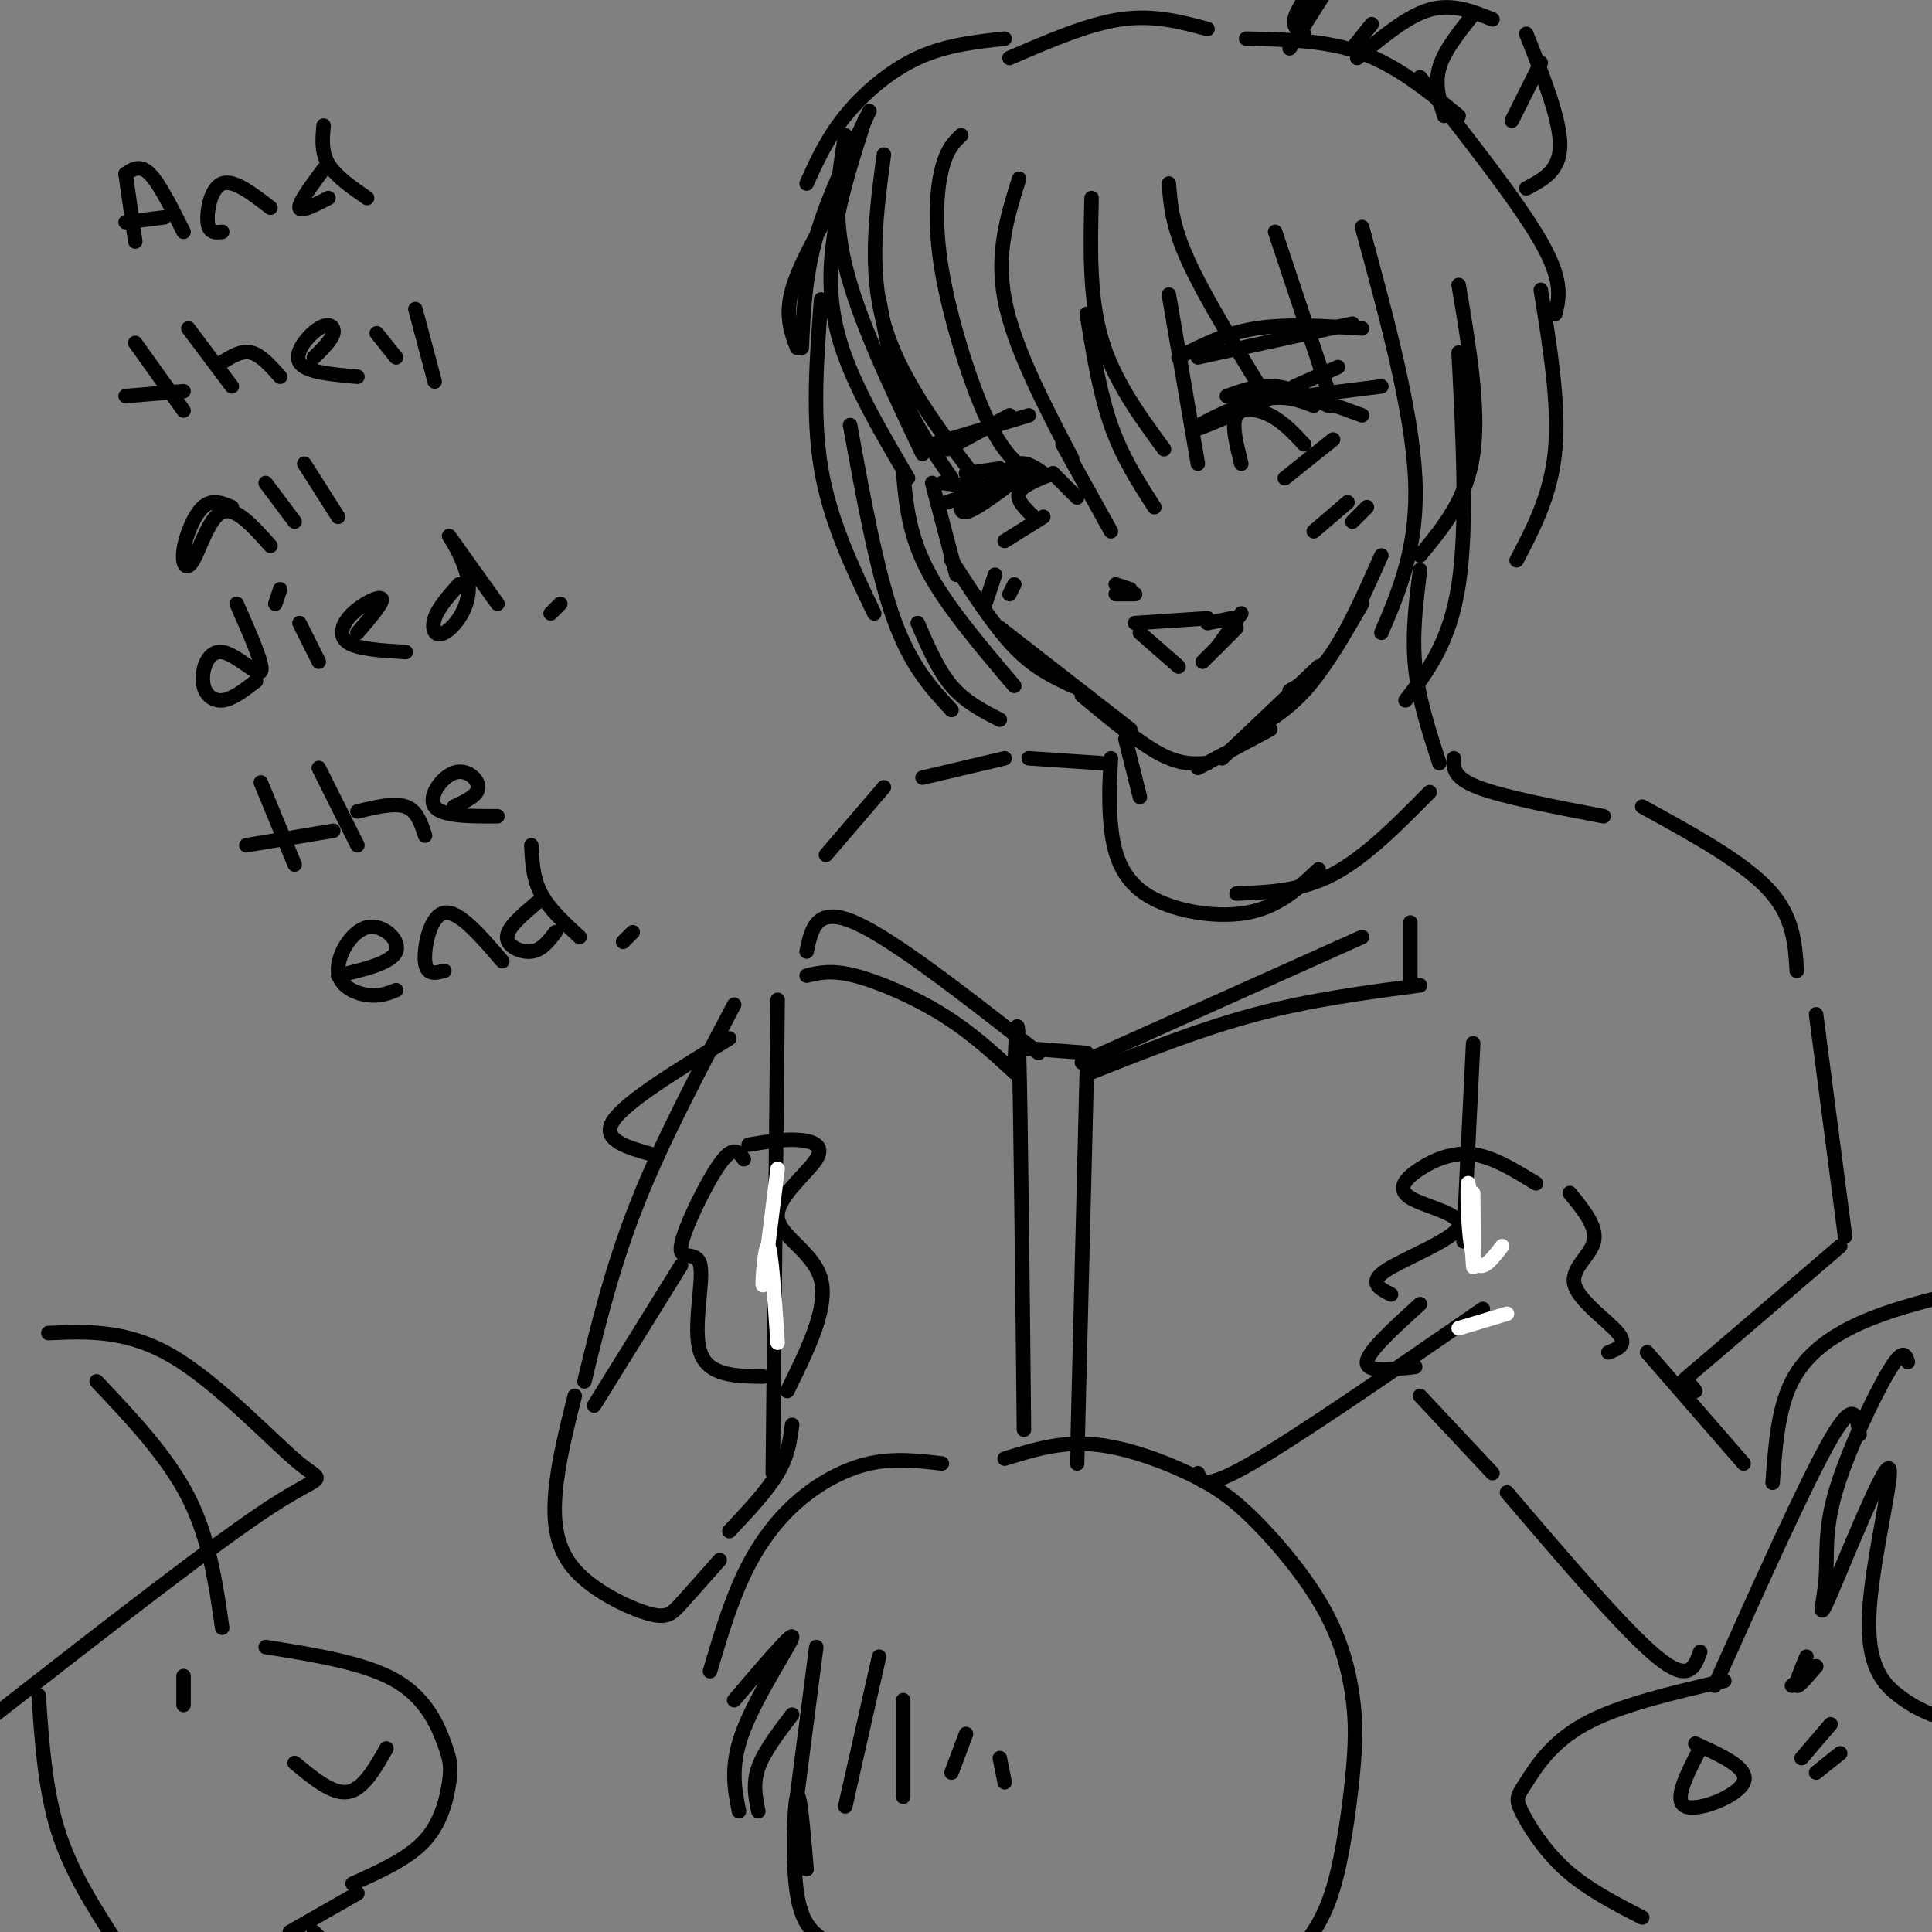 <svg viewBox='0 0 400 400' version='1.1' xmlns='http://www.w3.org/2000/svg' xmlns:xlink='http://www.w3.org/1999/xlink'><rect x="0" y="0" width="400" height="400" fill="#808080" stroke="none"/><g fill='none' stroke='rgb(0,0,0)' stroke-width='3' stroke-linecap='round' stroke-linejoin='round'><path d='M175,28c-1.333,8.000 -2.667,16.000 0,27c2.667,11.000 9.333,25.000 16,39'/><path d='M193,100c0.000,0.000 5.000,19.000 5,19'/><path d='M197,116c4.417,6.833 8.833,13.667 13,18c4.167,4.333 8.083,6.167 12,8'/><path d='M207,130c0.000,0.000 27.000,21.000 27,21'/><path d='M224,144c5.833,4.833 11.667,9.667 16,12c4.333,2.333 7.167,2.167 10,2'/><path d='M248,159c0.000,0.000 15.000,-8.000 15,-8'/><path d='M253,157c0.000,0.000 20.000,-19.000 20,-19'/><path d='M260,151c3.667,-2.333 7.333,-4.667 11,-9c3.667,-4.333 7.333,-10.667 11,-17'/><path d='M267,143c2.917,-1.667 5.833,-3.333 9,-8c3.167,-4.667 6.583,-12.333 10,-20'/><path d='M236,131c0.000,0.000 8.000,7.000 8,7'/><path d='M235,129c0.000,0.000 15.000,-1.000 15,-1'/><path d='M250,129c0.000,0.000 5.000,-1.000 5,-1'/><path d='M257,127c0.000,0.000 -5.000,7.000 -5,7'/><path d='M256,130c0.000,0.000 -7.000,7.000 -7,7'/><path d='M254,82c3.250,-1.167 6.500,-2.333 10,-2c3.500,0.333 7.250,2.167 11,4'/><path d='M264,82c-8.356,3.644 -16.711,7.289 -17,7c-0.289,-0.289 7.489,-4.511 13,-6c5.511,-1.489 8.756,-0.244 12,1'/><path d='M257,84c3.417,-1.167 6.833,-2.333 11,-2c4.167,0.333 9.083,2.167 14,4'/><path d='M270,82c0.000,0.000 16.000,-2.000 16,-2'/><path d='M268,80c0.000,0.000 9.000,-4.000 9,-4'/><path d='M244,74c4.833,-2.500 9.667,-5.000 16,-6c6.333,-1.000 14.167,-0.500 22,0'/><path d='M280,67c0.000,0.000 -32.000,7.000 -32,7'/><path d='M276,91c0.000,0.000 -10.000,8.000 -10,8'/><path d='M257,96c-1.044,-4.089 -2.089,-8.178 -1,-10c1.089,-1.822 4.311,-1.378 7,0c2.689,1.378 4.844,3.689 7,6'/><path d='M216,98c-1.667,-1.167 -3.333,-2.333 -5,-2c-1.667,0.333 -3.333,2.167 -5,4'/><path d='M212,98c-5.012,3.821 -10.024,7.643 -12,8c-1.976,0.357 -0.917,-2.750 3,-5c3.917,-2.250 10.690,-3.643 10,-3c-0.690,0.643 -8.845,3.321 -17,6'/><path d='M204,101c0.000,0.000 -9.000,-1.000 -9,-1'/><path d='M207,97c0.000,0.000 -7.000,1.000 -7,1'/><path d='M213,86c0.000,0.000 -20.000,6.000 -20,6'/><path d='M209,86c0.000,0.000 -13.000,7.000 -13,7'/><path d='M208,112c0.000,0.000 8.000,-5.000 8,-5'/><path d='M214,107c-1.833,-1.750 -3.667,-3.500 -3,-5c0.667,-1.500 3.833,-2.750 7,-4'/><path d='M218,98c0.000,0.000 5.000,5.000 5,5'/><path d='M220,92c0.000,0.000 10.000,18.000 10,18'/><path d='M231,121c0.000,0.000 3.000,1.000 3,1'/><path d='M231,123c0.000,0.000 4.000,0.000 4,0'/><path d='M206,119c0.000,0.000 -2.000,6.000 -2,6'/><path d='M210,121c0.000,0.000 -1.000,2.000 -1,2'/><path d='M279,104c0.000,0.000 -7.000,6.000 -7,6'/><path d='M283,105c0.000,0.000 -3.000,3.000 -3,3'/><path d='M179,25c-2.333,7.244 -4.667,14.489 -6,22c-1.333,7.511 -1.667,15.289 1,24c2.667,8.711 8.333,18.356 14,28'/><path d='M197,99c-3.750,-5.417 -7.500,-10.833 -10,-17c-2.500,-6.167 -3.750,-13.083 -5,-20'/><path d='M183,32c-1.583,11.917 -3.167,23.833 0,35c3.167,11.167 11.083,21.583 19,32'/><path d='M199,28c-1.476,1.405 -2.952,2.810 -4,7c-1.048,4.190 -1.667,11.167 0,21c1.667,9.833 5.619,22.524 9,30c3.381,7.476 6.190,9.738 9,12'/><path d='M211,37c-2.417,7.667 -4.833,15.333 -3,25c1.833,9.667 7.917,21.333 14,33'/><path d='M239,105c-3.333,-5.167 -6.667,-10.333 -9,-17c-2.333,-6.667 -3.667,-14.833 -5,-23'/><path d='M226,41c-0.250,10.167 -0.500,20.333 2,29c2.500,8.667 7.750,15.833 13,23'/><path d='M248,96c0.000,0.000 -6.000,-35.000 -6,-35'/><path d='M242,38c0.333,4.333 0.667,8.667 4,16c3.333,7.333 9.667,17.667 16,28'/><path d='M264,48c0.000,0.000 12.000,36.000 12,36'/><path d='M282,47c5.167,19.000 10.333,38.000 11,52c0.667,14.000 -3.167,23.000 -7,32'/><path d='M302,73c0.917,18.000 1.833,36.000 0,48c-1.833,12.000 -6.417,18.000 -11,24'/><path d='M302,59c2.167,12.833 4.333,25.667 3,35c-1.333,9.333 -6.167,15.167 -11,21'/><path d='M187,98c0.583,6.333 1.167,12.667 5,20c3.833,7.333 10.917,15.667 18,24'/><path d='M207,149c-3.583,-1.833 -7.167,-3.667 -10,-7c-2.833,-3.333 -4.917,-8.167 -7,-13'/><path d='M197,147c-4.250,-4.583 -8.500,-9.167 -12,-19c-3.500,-9.833 -6.250,-24.917 -9,-40'/><path d='M181,127c-4.583,-9.583 -9.167,-19.167 -11,-30c-1.833,-10.833 -0.917,-22.917 0,-35'/><path d='M165,72c-1.250,-3.333 -2.500,-6.667 -1,-12c1.500,-5.333 5.750,-12.667 10,-20'/><path d='M258,8c8.333,0.167 16.667,0.333 24,3c7.333,2.667 13.667,7.833 20,13'/><path d='M294,16c10.167,12.917 20.333,25.833 25,34c4.667,8.167 3.833,11.583 3,15'/><path d='M319,60c1.917,11.833 3.833,23.667 3,33c-0.833,9.333 -4.417,16.167 -8,23'/><path d='M208,8c-6.111,0.667 -12.222,1.333 -18,4c-5.778,2.667 -11.222,7.333 -15,12c-3.778,4.667 -5.889,9.333 -8,14'/><path d='M180,23c-4.333,8.917 -8.667,17.833 -11,26c-2.333,8.167 -2.667,15.583 -3,23'/><path d='M250,6c-5.583,-1.500 -11.167,-3.000 -18,-2c-6.833,1.000 -14.917,4.500 -23,8'/><path d='M316,39c3.500,-1.833 7.000,-3.667 7,-9c0.000,-5.333 -3.500,-14.167 -7,-23'/><path d='M309,4c-4.167,-1.667 -8.333,-3.333 -13,-2c-4.667,1.333 -9.833,5.667 -15,10'/><path d='M305,3c-3.000,3.750 -6.000,7.500 -7,11c-1.000,3.500 0.000,6.750 1,10'/><path d='M319,13c0.000,0.000 -6.000,12.000 -6,12'/><path d='M270,7c-1.167,-0.667 -2.333,-1.333 -2,-3c0.333,-1.667 2.167,-4.333 4,-7'/><path d='M267,10c0.000,0.000 7.000,-11.000 7,-11'/><path d='M280,10c0.000,0.000 4.000,-5.000 4,-5'/><path d='M294,118c-0.833,6.667 -1.667,13.333 -1,20c0.667,6.667 2.833,13.333 5,20'/><path d='M233,153c0.000,0.000 3.000,12.000 3,12'/><path d='M230,157c-0.256,4.506 -0.512,9.012 0,14c0.512,4.988 1.792,10.458 7,14c5.208,3.542 14.345,5.155 21,4c6.655,-1.155 10.827,-5.077 15,-9'/><path d='M256,185c6.667,-0.250 13.333,-0.500 20,-4c6.667,-3.500 13.333,-10.250 20,-17'/><path d='M301,157c-0.083,2.000 -0.167,4.000 5,6c5.167,2.000 15.583,4.000 26,6'/><path d='M228,158c0.000,0.000 -15.000,-1.000 -15,-1'/><path d='M20,286c7.333,7.750 14.667,15.500 19,24c4.333,8.500 5.667,17.750 7,27'/><path d='M55,341c10.325,1.648 20.651,3.295 27,7c6.349,3.705 8.722,9.467 10,13c1.278,3.533 1.459,4.836 1,8c-0.459,3.164 -1.560,8.190 -5,12c-3.440,3.810 -9.220,6.405 -15,9'/><path d='M38,347c0.000,0.000 0.000,6.000 0,6'/><path d='M61,365c3.917,3.250 7.833,6.500 11,6c3.167,-0.500 5.583,-4.750 8,-9'/><path d='M10,276c8.208,-0.363 16.417,-0.726 26,5c9.583,5.726 20.542,17.542 26,22c5.458,4.458 5.417,1.560 -6,9c-11.417,7.440 -34.208,25.220 -57,43'/><path d='M8,351c0.667,9.750 1.333,19.500 4,28c2.667,8.500 7.333,15.750 12,23'/><path d='M195,303c-4.929,-0.577 -9.857,-1.155 -15,0c-5.143,1.155 -10.500,4.042 -15,8c-4.500,3.958 -8.143,8.988 -11,15c-2.857,6.012 -4.929,13.006 -7,20'/><path d='M152,352c6.156,-7.222 12.311,-14.444 12,-13c-0.311,1.444 -7.089,11.556 -10,19c-2.911,7.444 -1.956,12.222 -1,17'/><path d='M167,387c-0.711,-8.333 -1.422,-16.667 -2,-15c-0.578,1.667 -1.022,13.333 0,20c1.022,6.667 3.511,8.333 6,10'/><path d='M208,302c5.666,-1.758 11.333,-3.516 18,-3c6.667,0.516 14.335,3.305 20,6c5.665,2.695 9.326,5.294 14,10c4.674,4.706 10.360,11.518 14,18c3.640,6.482 5.233,12.634 6,18c0.767,5.366 0.706,9.945 0,17c-0.706,7.055 -2.059,16.587 -4,23c-1.941,6.413 -4.471,9.706 -7,13'/><path d='M157,375c-0.583,-2.833 -1.167,-5.667 0,-9c1.167,-3.333 4.083,-7.167 7,-11'/><path d='M169,341c0.000,0.000 -4.000,31.000 -4,31'/><path d='M182,343c0.000,0.000 -7.000,31.000 -7,31'/><path d='M187,352c0.000,0.000 0.000,20.000 0,20'/><path d='M200,359c0.000,0.000 -3.000,8.000 -3,8'/><path d='M207,364c0.000,0.000 1.000,5.000 1,5'/><path d='M385,297c-0.500,-3.833 -1.000,-7.667 -6,1c-5.000,8.667 -14.500,29.833 -24,51'/><path d='M357,348c-10.974,2.547 -21.949,5.094 -29,9c-7.051,3.906 -10.179,9.171 -12,12c-1.821,2.829 -2.337,3.223 -1,6c1.337,2.777 4.525,7.936 9,12c4.475,4.064 10.238,7.032 16,10'/><path d='M376,345c0.000,0.000 -5.000,4.000 -5,4'/><path d='M352,362c-2.822,5.444 -5.644,10.889 -3,12c2.644,1.111 10.756,-2.111 12,-5c1.244,-2.889 -4.378,-5.444 -10,-8'/><path d='M395,282c-0.485,-1.536 -0.969,-3.071 -4,2c-3.031,5.071 -8.608,16.750 -11,25c-2.392,8.250 -1.597,13.071 -2,18c-0.403,4.929 -2.003,9.967 1,3c3.003,-6.967 10.609,-25.940 12,-26c1.391,-0.060 -3.433,18.791 -4,30c-0.567,11.209 3.124,14.774 6,17c2.876,2.226 4.938,3.113 7,4'/><path d='M367,307c0.556,-7.667 1.111,-15.333 4,-21c2.889,-5.667 8.111,-9.333 14,-12c5.889,-2.667 12.444,-4.333 19,-6'/><path d='M379,357c0.000,0.000 -6.000,7.000 -6,7'/><path d='M381,363c0.000,0.000 -5.000,4.000 -5,4'/><path d='M374,343c-1.167,2.833 -2.333,5.667 -2,6c0.333,0.333 2.167,-1.833 4,-4'/><path d='M74,392c0.000,0.000 -14.000,8.000 -14,8'/><path d='M65,400c0.000,0.000 3.000,3.000 3,3'/><path d='M340,167c10.333,5.667 20.667,11.333 26,17c5.333,5.667 5.667,11.333 6,17'/><path d='M208,157c0.000,0.000 -17.000,4.000 -17,4'/><path d='M210,222c0.333,-7.667 0.667,-15.333 1,-3c0.333,12.333 0.667,44.667 1,77'/><path d='M225,222c0.000,0.000 -2.000,81.000 -2,81'/><path d='M212,217c0.000,0.000 13.000,1.000 13,1'/><path d='M226,222c11.333,-4.500 22.667,-9.000 34,-12c11.333,-3.000 22.667,-4.500 34,-6'/><path d='M248,305c0.583,1.833 1.167,3.667 11,-2c9.833,-5.667 28.917,-18.833 48,-32'/><path d='M305,216c0.000,0.000 -2.000,41.000 -2,41'/><path d='M210,222c-4.556,-4.178 -9.111,-8.356 -15,-12c-5.889,-3.644 -13.111,-6.756 -18,-8c-4.889,-1.244 -7.444,-0.622 -10,0'/><path d='M161,207c0.000,0.000 -1.000,98.000 -1,98'/><path d='M224,220c0.000,0.000 58.000,-26.000 58,-26'/><path d='M292,191c0.000,0.000 0.000,12.000 0,12'/><path d='M215,218c-15.000,-11.750 -30.000,-23.500 -38,-27c-8.000,-3.500 -9.000,1.250 -10,6'/><path d='M376,210c0.000,0.000 6.000,46.000 6,46'/><path d='M318,245c-4.423,-2.725 -8.846,-5.450 -13,-6c-4.154,-0.550 -8.038,1.076 -11,3c-2.962,1.924 -5.000,4.144 -2,6c3.000,1.856 11.038,3.346 10,6c-1.038,2.654 -11.154,6.473 -15,9c-3.846,2.527 -1.423,3.764 1,5'/><path d='M294,270c-5.417,4.917 -10.833,9.833 -11,12c-0.167,2.167 4.917,1.583 10,1'/><path d='M325,247c2.845,3.482 5.690,6.964 5,10c-0.690,3.036 -4.917,5.625 -4,9c0.917,3.375 6.976,7.536 9,10c2.024,2.464 0.012,3.232 -2,4'/><path d='M294,289c0.000,0.000 15.000,16.000 15,16'/><path d='M312,309c12.167,14.250 24.333,28.500 31,34c6.667,5.500 7.833,2.250 9,-1'/><path d='M341,280c0.000,0.000 20.000,23.000 20,23'/><path d='M381,258c-11.333,9.733 -22.667,19.467 -28,24c-5.333,4.533 -4.667,3.867 -4,4c0.667,0.133 1.333,1.067 2,2'/><path d='M183,163c0.000,0.000 -12.000,14.000 -12,14'/><path d='M155,237c3.448,-0.579 6.896,-1.158 10,-1c3.104,0.158 5.863,1.053 4,4c-1.863,2.947 -8.348,7.947 -8,12c0.348,4.053 7.528,7.158 9,13c1.472,5.842 -2.764,14.421 -7,23'/><path d='M154,240c-1.065,-1.517 -2.131,-3.033 -5,1c-2.869,4.033 -7.542,13.617 -8,17c-0.458,3.383 3.300,0.565 4,4c0.700,3.435 -1.657,13.124 0,18c1.657,4.876 7.329,4.938 13,5'/><path d='M164,295c-0.417,3.167 -0.833,6.333 -3,10c-2.167,3.667 -6.083,7.833 -10,12'/><path d='M152,208c-7.417,14.000 -14.833,28.000 -20,41c-5.167,13.000 -8.083,25.000 -11,37'/><path d='M119,289c-1.732,6.915 -3.464,13.831 -4,20c-0.536,6.169 0.124,11.592 4,16c3.876,4.408 10.967,7.802 15,9c4.033,1.198 5.010,0.199 7,-2c1.990,-2.199 4.995,-5.600 8,-9'/><path d='M141,262c0.000,0.000 -18.000,29.000 -18,29'/><path d='M151,215c-10.667,6.500 -21.333,13.000 -24,17c-2.667,4.000 2.667,5.500 8,7'/></g>
<g fill='none' stroke='rgb(255,255,255)' stroke-width='3' stroke-linecap='round' stroke-linejoin='round'><path d='M161,242c0.000,0.000 -3.000,24.000 -3,24'/><path d='M158,266c-0.333,1.067 0.333,-8.267 1,-8c0.667,0.267 1.333,10.133 2,20'/><path d='M311,258c-2.393,3.137 -4.786,6.274 -6,2c-1.214,-4.274 -1.250,-15.958 -1,-15c0.250,0.958 0.786,14.560 1,17c0.214,2.440 0.107,-6.280 0,-15'/><path d='M312,272c0.000,0.000 -10.000,3.000 -10,3'/></g>
<g fill='none' stroke='rgb(0,0,0)' stroke-width='3' stroke-linecap='round' stroke-linejoin='round'><path d='M26,36c0.000,0.000 2.000,14.000 2,14'/><path d='M26,36c1.500,-1.000 3.000,-2.000 5,0c2.000,2.000 4.500,7.000 7,12'/><path d='M26,46c0.000,0.000 8.000,-1.000 8,-1'/><path d='M46,48c-1.378,0.156 -2.756,0.311 -3,-2c-0.244,-2.311 0.644,-7.089 3,-8c2.356,-0.911 6.178,2.044 10,5'/><path d='M67,35c-2.583,3.500 -5.167,7.000 -5,8c0.167,1.000 3.083,-0.500 6,-2'/><path d='M67,26c-0.250,2.750 -0.500,5.500 1,8c1.500,2.500 4.750,4.750 8,7'/><path d='M28,71c0.000,0.000 10.000,14.000 10,14'/><path d='M26,82c0.000,0.000 12.000,-1.000 12,-1'/><path d='M39,68c0.000,0.000 9.000,12.000 9,12'/><path d='M46,75c2.000,-1.250 4.000,-2.500 6,-2c2.000,0.500 4.000,2.750 6,5'/><path d='M65,74c1.839,-1.810 3.679,-3.619 4,-5c0.321,-1.381 -0.875,-2.333 -3,-1c-2.125,1.333 -5.179,4.952 -4,7c1.179,2.048 6.589,2.524 12,3'/><path d='M78,69c0.000,0.000 4.000,5.000 4,5'/><path d='M86,64c0.000,0.000 4.000,15.000 4,15'/><path d='M48,105c-2.054,-0.868 -4.108,-1.735 -6,0c-1.892,1.735 -3.620,6.073 -4,9c-0.380,2.927 0.590,4.442 2,2c1.410,-2.442 3.260,-8.841 6,-10c2.740,-1.159 6.370,2.920 10,7'/><path d='M55,100c0.000,0.000 6.000,8.000 6,8'/><path d='M63,96c0.000,0.000 7.000,11.000 7,11'/><path d='M49,125c2.877,6.514 5.754,13.027 5,14c-0.754,0.973 -5.140,-3.595 -8,-4c-2.860,-0.405 -4.193,3.352 -4,6c0.193,2.648 1.912,4.185 4,4c2.088,-0.185 4.544,-2.093 7,-4'/><path d='M62,129c0.000,0.000 4.000,8.000 4,8'/><path d='M58,122c0.000,0.000 -1.000,3.000 -1,3'/><path d='M74,131c2.690,-3.131 5.381,-6.262 5,-7c-0.381,-0.738 -3.833,0.917 -6,3c-2.167,2.083 -3.048,4.595 -1,6c2.048,1.405 7.024,1.702 12,2'/><path d='M95,121c-2.140,2.418 -4.281,4.836 -5,7c-0.719,2.164 -0.018,4.075 2,3c2.018,-1.075 5.351,-5.136 5,-10c-0.351,-4.864 -4.386,-10.533 -4,-10c0.386,0.533 5.193,7.266 10,14'/><path d='M116,125c0.000,0.000 -2.000,2.000 -2,2'/><path d='M54,162c0.000,0.000 7.000,17.000 7,17'/><path d='M51,175c0.000,0.000 18.000,-3.000 18,-3'/><path d='M66,159c0.000,0.000 8.000,16.000 8,16'/><path d='M74,168c3.833,-0.917 7.667,-1.833 10,-1c2.333,0.833 3.167,3.417 4,6'/><path d='M94,167c2.482,-1.155 4.964,-2.310 5,-4c0.036,-1.690 -2.375,-3.917 -5,-3c-2.625,0.917 -5.464,4.976 -4,7c1.464,2.024 7.232,2.012 13,2'/><path d='M70,202c5.531,-1.316 11.062,-2.632 12,-5c0.938,-2.368 -2.718,-5.789 -6,-5c-3.282,0.789 -6.191,5.789 -6,9c0.191,3.211 3.483,4.632 6,5c2.517,0.368 4.258,-0.316 6,-1'/><path d='M92,201c-1.867,0.489 -3.733,0.978 -4,-2c-0.267,-2.978 1.067,-9.422 4,-10c2.933,-0.578 7.467,4.711 12,10'/><path d='M111,187c-2.978,2.533 -5.956,5.067 -6,7c-0.044,1.933 2.844,3.267 5,3c2.156,-0.267 3.578,-2.133 5,-4'/><path d='M110,175c0.167,3.417 0.333,6.833 2,10c1.667,3.167 4.833,6.083 8,9'/><path d='M131,193c0.000,0.000 -2.000,2.000 -2,2'/></g>
</svg>